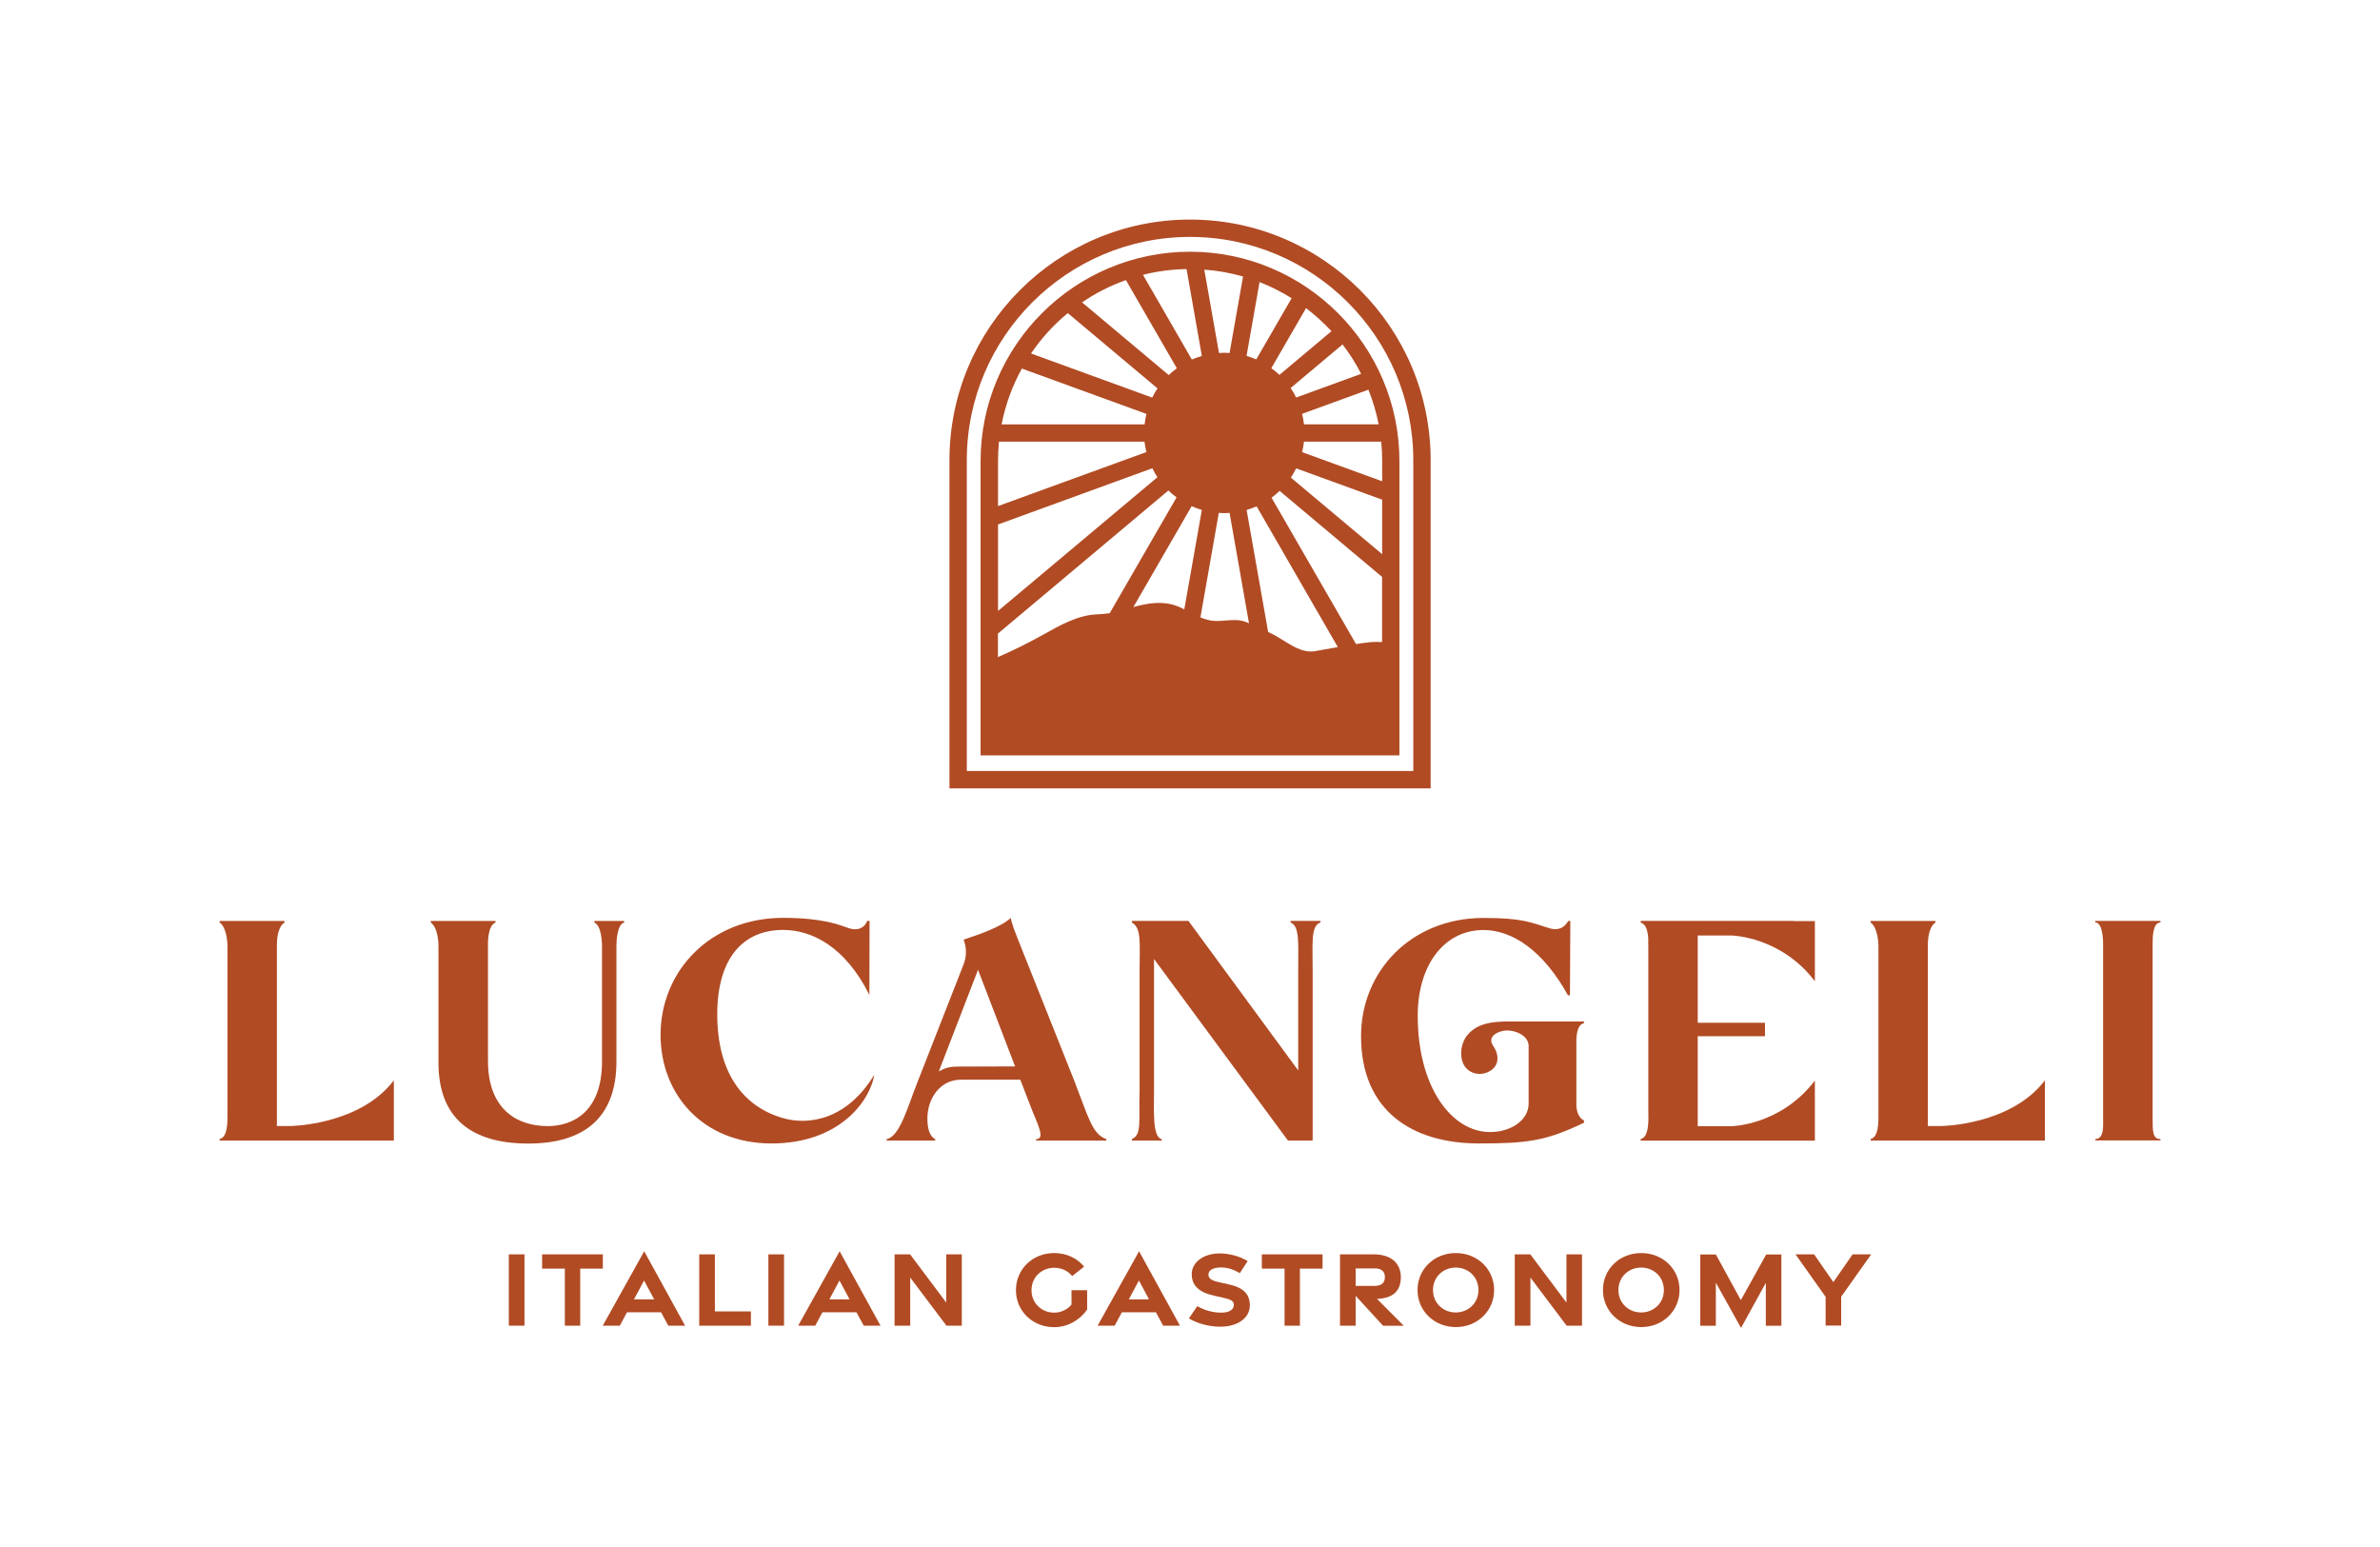 <?xml version="1.0" encoding="UTF-8"?>
<svg id="Calque_1" data-name="Calque 1" xmlns="http://www.w3.org/2000/svg" viewBox="0 0 252.35 164.02">
  <defs>
    <style>
      .cls-1 {
        fill: #b14b24;
      }
    </style>
  </defs>
  <g>
    <g>
      <polygon class="cls-1" points="97.51 113.94 97.51 113.95 97.51 113.94 97.51 113.94"/>
      <path class="cls-1" d="m23.29,120.76v.17h18.47v-6.38c-3.62,4.76-10.94,4.84-10.94,4.84h-1.46s0-19.19,0-19.19c0-.87.17-1.99.81-2.38v-.17h-6.88v.17c.42.25.78,1.13.83,2.38v18.26c0,1.18-.17,2.16-.82,2.3Z"/>
      <path class="cls-1" d="m205.87,119.39h-1.46s0-19.19,0-19.19c0-.87.17-1.99.81-2.38v-.17h-6.88v.17c.42.25.78,1.13.83,2.38v18.26c0,1.18-.17,2.16-.82,2.3v.17h18.47v-6.38c-3.62,4.76-10.94,4.84-10.94,4.84Z"/>
      <path class="cls-1" d="m63.02,97.65v.17c.8.32.81,2.39.81,2.39v12.35c0,5.31-3.07,6.84-5.76,6.84-3.32,0-6.33-1.85-6.33-6.91v-12.27s-.09-2.08.8-2.4v-.17h-6.86v.17c.81.57.81,2.4.81,2.4v12.46c0,5.91,3.52,8.57,9.53,8.57,5.63,0,9.34-2.49,9.34-8.7v-12.32c0-.52.1-2.25.82-2.41v-.17h-3.16Z"/>
      <path class="cls-1" d="m81.81,121.24c6.99,0,10.37-4.28,10.9-7.3-2.91,4.81-6.99,5.42-9.77,4.59-4.29-1.28-6.89-4.94-6.89-10.98s2.81-8.95,6.97-8.95c3.07,0,6.6,1.77,9.16,6.89l.02-7.85h-.25c-.28.77-1.05,1.09-1.96.77-.97-.34-2.75-1.09-6.97-1.09-7.67,0-12.98,5.6-12.98,12.41,0,6.27,4.44,11.51,11.77,11.51Z"/>
      <path class="cls-1" d="m139.18,102.89c0-2.88-.21-4.75.83-5.08v-.17h-3.17v.17c.97.37.81,2.2.81,5.08v10.61l-11.64-15.86h-6v.17c1.05.6.82,2.2.82,5.08v12.79c-.11,3.22.28,4.59-.82,5.1v.15h3.17v-.15c-1-.16-.82-3.08-.82-5.1v-14l14.2,19.25h2.62v-18.03Z"/>
      <path class="cls-1" d="m192.43,114.57c-3.62,4.76-8.83,4.84-8.83,4.84h-3.59s0-9.54,0-9.54h7.13v-1.43h-7.13v-9.25h3.59s5.22.09,8.83,4.85v-6.38h-2.29l.1-.02h-16.24v.02h-.04v.17c.52.12.74.77.8,1.64.01.37.01.77.01,1.18v17.26c0,.19,0,.38.01.57,0,1.18-.17,2.15-.82,2.29v.17h18.47v-6.38Z"/>
      <path class="cls-1" d="m229.07,97.81v-.17h-6.9v.17c.91,0,.82,2.52.82,2.52v18.21c-.02.52.2,2.23-.82,2.23v.15h6.9v-.15c-.81,0-.83-.76-.83-2.23v-18.33c0-.89.02-2.4.83-2.4Z"/>
      <path class="cls-1" d="m114.06,114.98l-5.72-14.36c-.83-2.05-.99-2.53-1.18-3.29-1.05.99-3.48,1.79-4.99,2.3.33.84.33,1.78,0,2.62l-4.86,12.41c-1.05,2.62-1.89,5.86-3.3,6.12v.15h5.15v-.15c-.69-.35-.82-1.35-.83-2.15-.01-2.16,1.35-4.15,3.54-4.15h6.31s1.11,2.87,1.11,2.87c.67,1.76,1.61,3.43.57,3.43v.15h7.44v-.15c-1.48-.54-1.86-2.23-3.25-5.8Zm-12.52-1.89c-.9,0-1.4.18-2,.51l4.16-10.77,3.93,10.24-6.09.02Z"/>
      <path class="cls-1" d="m167.95,119.04v-.24c-.57-.25-.81-1.02-.81-1.68v-6.67s-.07-1.82.81-1.96v-.18h-6.87c-1.93,0-4.21-.16-5.52,1.47-.61.76-.82,1.97-.46,2.89.47,1.22,1.99,1.55,3.03.79.91-.66.76-1.76.18-2.59-.68-.99.56-1.58,1.42-1.61.93-.03,2.3.51,2.35,1.6,0,.17,0,.34,0,.51v5.65c0,1.69-1.79,3.01-4.09,3.01-4.06,0-7.67-4.73-7.67-12.34,0-5.37,2.81-9.08,6.97-9.08,3.07,0,6.34,2.19,8.96,6.92h.21l.04-7.88h-.22c-.65,1.15-1.7.86-1.99.77-1.97-.6-2.78-1.09-7-1.09-7.67,0-12.98,5.66-12.98,12.53,0,7.99,5.5,11.38,12.5,11.38,5.21,0,7.14-.28,11.14-2.2Z"/>
    </g>
    <g>
      <path class="cls-1" d="m126.18,26.69c-12.24,0-22.21,9.96-22.21,22.21v31.19h44.41v-31.19c0-12.24-9.96-22.21-22.21-22.21Zm20.37,22.21v2.13l-8.49-3.09c.09-.36.16-.73.2-1.11h8.19c.07.68.1,1.37.1,2.07Zm-40.63-2.07h15.43c.04.38.11.74.2,1.1l-15.73,5.73v-4.76c0-.7.04-1.39.1-2.07Zm.28-1.84c.41-2.1,1.14-4.09,2.15-5.91l13.21,4.81c-.09.36-.16.73-.2,1.11h-15.15Zm-.38,10.62l16.36-5.96c.16.33.34.64.54.95l-16.9,14.18v-9.17Zm18.41,8.47c-1.34-.33-2.73-.08-4.06.29l6.18-10.7c.35.16.71.29,1.08.4l-1.86,10.54c-.43-.22-.87-.41-1.34-.53Zm5.01-9.7c.19.01.38.03.57.03s.38-.02.56-.03l2.06,11.7c-.3-.13-.6-.24-.92-.29-.88-.14-1.78.08-2.67.05-.56-.02-1.07-.17-1.56-.38l1.95-11.08Zm2.94-.31c.36-.11.72-.23,1.06-.38l8.61,14.92c-.87.15-1.71.31-2.41.43-1.76.31-3.29-1.3-4.98-2.03l-2.28-12.93Zm1.03-15.96c-.33-.15-.68-.27-1.04-.37l1.38-7.83c1.19.46,2.33,1.04,3.4,1.71l-3.75,6.49Zm-2.85-.68c-.18-.01-.37-.03-.55-.03s-.38.02-.56.03l-1.56-8.84c1.41.1,2.79.35,4.11.73l-1.43,8.11Zm-2.93.31c-.36.11-.72.23-1.06.38l-5.18-8.98c1.48-.38,3.03-.58,4.62-.61l1.62,9.21Zm-2.65,1.31c-.3.22-.59.46-.86.72l-9.19-7.71c1.43-.98,2.99-1.77,4.65-2.36l5.4,9.35Zm-.03,13.69l-7.09,12.28c-.43.06-.87.1-1.33.12-2.09.08-3.97,1.18-5.75,2.17-1.55.86-3.14,1.66-4.77,2.36v-2.49l18.07-15.17c.27.26.56.5.87.73Zm21.8,15.34c-.43-.03-.87-.03-1.35.02-.43.04-.91.11-1.42.19l-8.96-15.52c.3-.22.59-.46.86-.72l10.86,9.12v6.92Zm0-9.32l-9.68-8.12c.21-.31.39-.64.56-.98l9.12,3.32v5.78Zm-8.29-13.77c-.04-.38-.11-.75-.2-1.11l7.03-2.56c.47,1.17.84,2.4,1.09,3.67h-7.91Zm-.83-2.84c-.17-.35-.36-.69-.58-1.01l5.5-4.62c.75.97,1.41,2.02,1.97,3.12l-6.89,2.51Zm3.74-7.03l-5.51,4.63c-.27-.26-.56-.49-.86-.71l3.68-6.37c.97.74,1.87,1.56,2.7,2.45Zm-27.95-1.92l9.51,7.98c-.21.31-.39.64-.56.98l-12.85-4.68c1.09-1.61,2.4-3.05,3.9-4.28Z"/>
      <path class="cls-1" d="m126.18,23.28c-14.07,0-25.51,11.44-25.51,25.51v34.8h51.02v-34.8c0-14.07-11.44-25.51-25.51-25.51Zm23.67,58.47h-47.34v-32.96c0-13.05,10.62-23.67,23.67-23.67s23.67,10.62,23.67,23.67v32.96Z"/>
    </g>
  </g>
  <g>
    <path class="cls-1" d="m53.95,133h1.66v7.56h-1.66v-7.56Z"/>
    <path class="cls-1" d="m59.88,134.51h-2.4v-1.51s6.44,0,6.44,0v1.51h-2.4v6.05h-1.63v-6.05Z"/>
    <path class="cls-1" d="m68.31,132.68l4.33,7.88h-1.78l-.77-1.42h-3.61l-.76,1.42h-1.81l4.39-7.88Zm1.05,5.09l-1.07-2-1.07,2h2.14Z"/>
    <path class="cls-1" d="m74.14,133h1.66v6.05s3.82,0,3.82,0v1.51h-5.48v-7.56Z"/>
    <path class="cls-1" d="m81.47,133h1.66v7.56h-1.66v-7.56Z"/>
    <path class="cls-1" d="m89.03,132.68l4.33,7.88h-1.78l-.77-1.42h-3.61l-.76,1.42h-1.81l4.39-7.88Zm1.05,5.09l-1.07-2-1.07,2h2.14Z"/>
    <path class="cls-1" d="m94.86,133h1.64l3.83,5.11v-5.11h1.65v7.56h-1.63l-3.84-5.1v5.1h-1.66v-7.56Z"/>
    <path class="cls-1" d="m107.72,136.79c0-2.21,1.76-3.93,4.06-3.93,1.3,0,2.43.55,3.17,1.44l-1.27,1c-.44-.55-1.13-.88-1.9-.88-1.33,0-2.41.99-2.41,2.38s1.08,2.38,2.41,2.38c.78,0,1.47-.39,1.83-.86v-1.52h1.66v2.05c-.75,1.09-2.04,1.87-3.49,1.87-2.3,0-4.06-1.72-4.06-3.92Z"/>
    <path class="cls-1" d="m120.78,132.68l4.33,7.88h-1.78l-.77-1.42h-3.61l-.76,1.42h-1.81l4.39-7.88Zm1.05,5.09l-1.07-2-1.07,2h2.14Z"/>
    <path class="cls-1" d="m126.06,139.78l.89-1.29c.75.44,1.67.69,2.53.69.81,0,1.31-.29,1.34-.77.03-.46-.26-.62-1.15-.82l-.94-.21c-1.69-.37-2.37-1.14-2.37-2.29,0-1.26,1.28-2.19,2.94-2.19,1.13,0,2.21.34,2.99.81l-.83,1.28c-.61-.36-1.27-.6-2-.6-.78,0-1.33.26-1.33.75,0,.42.33.63,1.07.8l1.03.23c1.62.35,2.29,1.04,2.29,2.24,0,1.31-1.25,2.26-3.13,2.26-1.2,0-2.48-.35-3.35-.89Z"/>
    <path class="cls-1" d="m136.19,134.51h-2.4v-1.51s6.44,0,6.44,0v1.51h-2.4v6.05h-1.63v-6.05Z"/>
    <path class="cls-1" d="m146.64,140.56l-2.9-3.16v3.16h-1.66v-7.56h3.6c1.75,0,2.85.89,2.85,2.41s-.89,2.25-2.53,2.31l2.84,2.85h-2.21Zm-2.9-4.22h2.07c.63,0,1.03-.31,1.03-.93s-.4-.92-1.03-.92h-2.07v1.86Z"/>
    <path class="cls-1" d="m150.3,136.78c0-2.21,1.76-3.92,4.06-3.92s4.06,1.72,4.06,3.92-1.76,3.93-4.06,3.93-4.06-1.73-4.06-3.93Zm6.46,0c0-1.39-1.08-2.38-2.41-2.38s-2.41.99-2.41,2.38,1.08,2.38,2.41,2.38,2.41-.99,2.41-2.38Z"/>
    <path class="cls-1" d="m160.62,133h1.64l3.83,5.11v-5.11h1.65v7.56h-1.63l-3.84-5.1v5.1h-1.66v-7.56Z"/>
    <path class="cls-1" d="m169.96,136.78c0-2.21,1.76-3.92,4.06-3.92s4.06,1.72,4.06,3.92-1.76,3.93-4.06,3.93-4.06-1.73-4.06-3.93Zm6.46,0c0-1.39-1.08-2.38-2.41-2.38s-2.41.99-2.41,2.38,1.08,2.38,2.41,2.38,2.41-.99,2.41-2.38Z"/>
    <path class="cls-1" d="m181.93,136v4.57h-1.65v-7.56h1.65l2.65,4.84,2.69-4.84h1.61v7.56h-1.65v-4.55l-2.63,4.78-2.67-4.8Z"/>
    <path class="cls-1" d="m193.56,137.49l-3.18-4.49h1.97l2.04,2.94,2.04-2.94h1.97l-3.18,4.49v3.06h-1.65v-3.06Z"/>
  </g>
</svg>